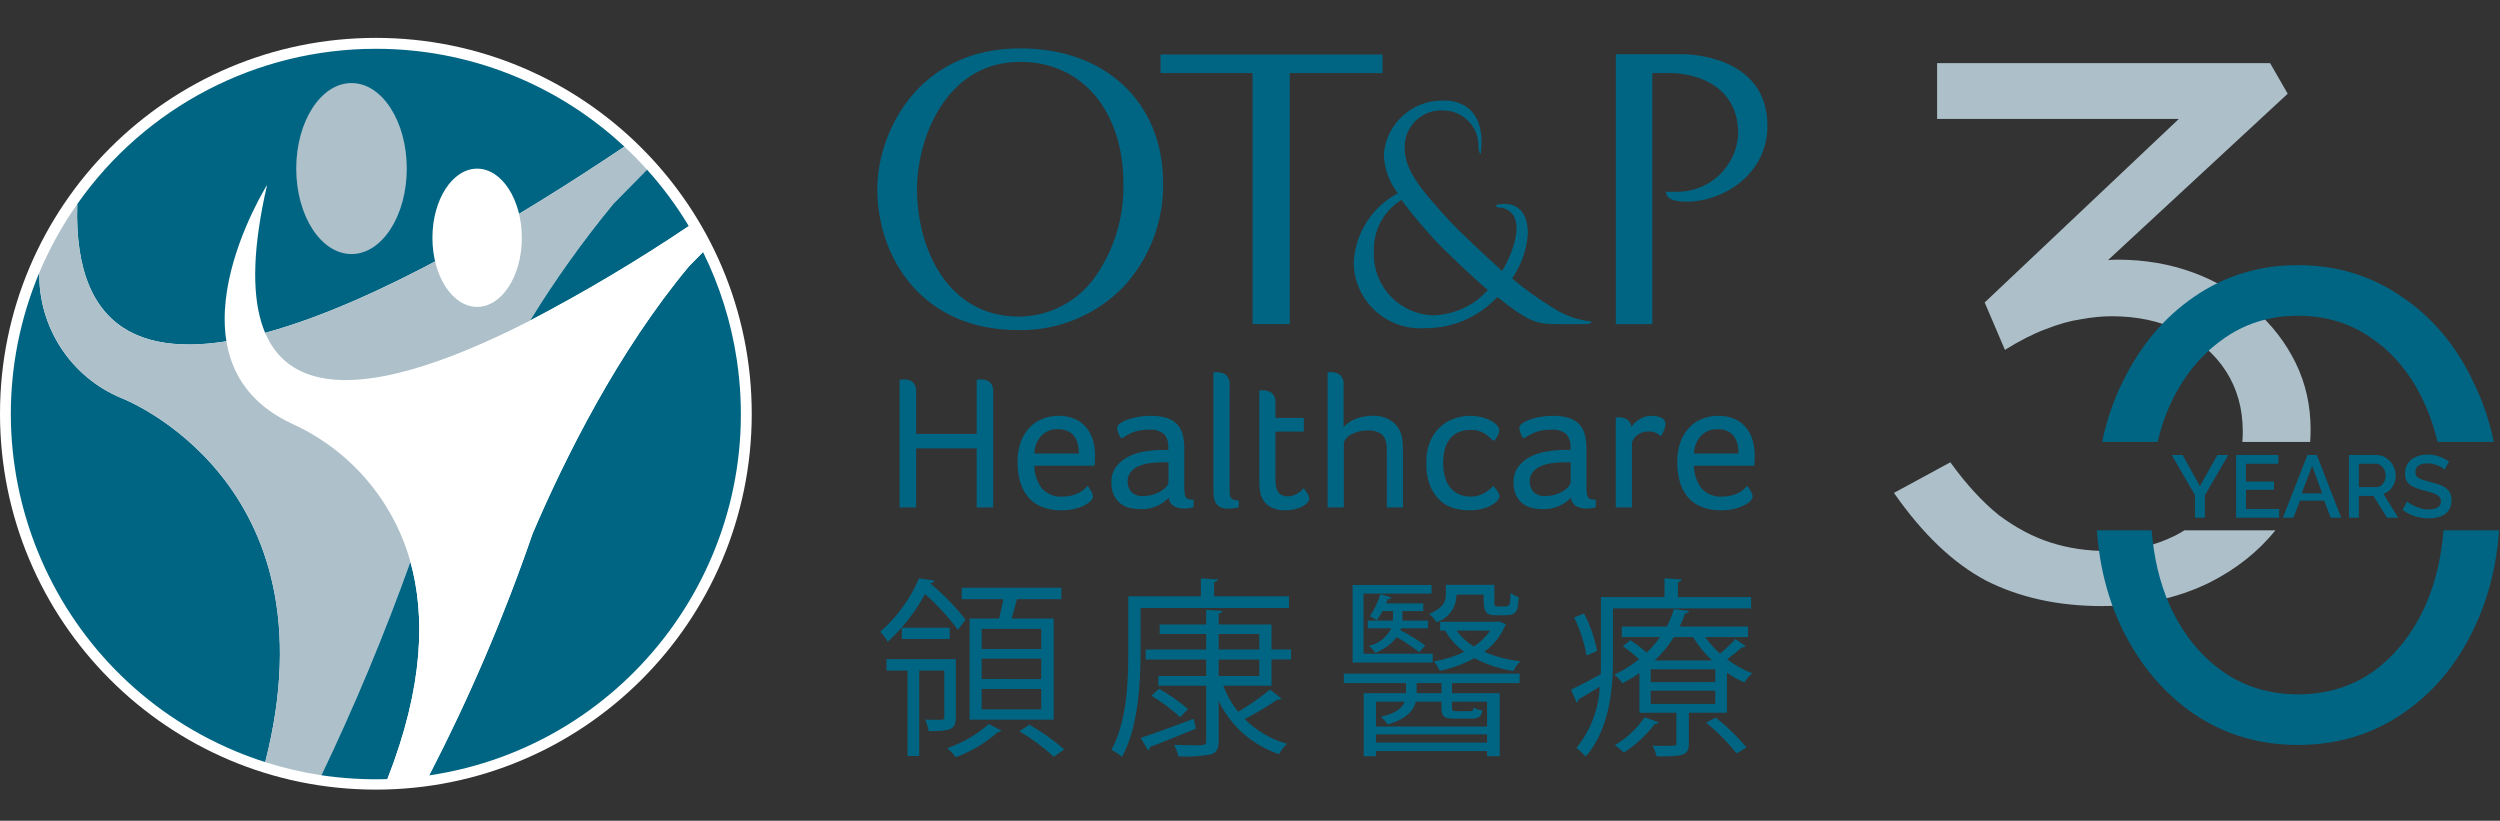 <svg width="198" height="65" viewBox="0 0 198 65" fill="none" xmlns="http://www.w3.org/2000/svg">
<rect x="0" y="0" width="198" height="65" fill="#333333" stroke="none"/>
<g clip-path="url(#clip0_541_103)">
<path fill-rule="evenodd" clip-rule="evenodd" d="M59.538 32.792C59.525 49.233 46.187 62.551 29.746 62.538C13.305 62.525 -0.013 49.187 9.07566e-06 32.746C0.013 16.314 13.337 3 29.769 3C46.216 3.006 59.544 16.345 59.538 32.792Z" fill="white"/>
<path fill-rule="evenodd" clip-rule="evenodd" d="M29.77 3.865C20.352 3.859 11.524 8.449 6.119 16.161C5.424 37.873 32.405 23.072 49.452 11.614C44.113 6.627 37.077 3.856 29.77 3.865Z" fill="#006583"/>
<path fill-rule="evenodd" clip-rule="evenodd" d="M9.657 31.543C5.633 29.892 3.035 25.94 3.115 21.591C-3.065 36.339 3.88 53.304 18.628 59.485C19.407 59.811 20.201 60.104 21.006 60.361C26.701 38.072 9.657 31.543 9.657 31.543Z" fill="#006583"/>
<path fill-rule="evenodd" clip-rule="evenodd" d="M27.84 20.121C30.256 20.121 32.217 17.088 32.217 13.351C32.217 9.608 30.257 6.578 27.841 6.578C25.421 6.578 23.461 9.608 23.461 13.351C23.461 17.088 25.42 20.121 27.84 20.121Z" fill="#AEC0CA"/>
<path fill-rule="evenodd" clip-rule="evenodd" d="M48.58 16.149C49.415 15.296 50.304 14.393 51.247 13.439C50.677 12.804 50.078 12.195 49.452 11.614C32.405 23.072 5.424 37.874 6.119 16.161C4.926 17.858 3.918 19.678 3.115 21.591C3.036 25.94 5.633 29.891 9.657 31.543C9.657 31.543 26.701 38.073 21.006 60.361C22.459 60.825 23.946 61.173 25.454 61.401C28.416 55.197 31.025 48.83 33.269 42.331C36.469 34.847 41.649 24.471 48.58 16.149Z" fill="#AEC0CA"/>
<path fill-rule="evenodd" clip-rule="evenodd" d="M41.33 18.834C41.33 21.858 39.744 24.306 37.788 24.306C35.835 24.306 34.248 21.858 34.248 18.834C34.248 15.81 35.835 13.357 37.788 13.357C39.744 13.357 41.329 15.809 41.329 18.834" fill="white"/>
<path fill-rule="evenodd" clip-rule="evenodd" d="M42.181 42.262C39.921 48.837 37.182 55.237 33.988 61.412C49.801 59.058 60.712 44.33 58.358 28.517C57.915 25.543 57.011 22.655 55.679 19.959C55.291 20.348 54.922 20.728 54.561 21.098C48.955 27.826 44.768 36.218 42.181 42.262ZM32.505 44.495C30.443 50.246 28.09 55.889 25.455 61.401C27.184 61.657 28.933 61.759 30.68 61.705C33.587 54.3 33.671 48.685 32.505 44.495ZM51.247 13.439C50.304 14.395 49.415 15.298 48.58 16.149C46.172 19.073 43.969 22.16 41.985 25.387C46.308 23.127 50.503 20.63 54.551 17.907C53.597 16.314 52.49 14.818 51.247 13.439Z" fill="#006583"/>
<path fill-rule="evenodd" clip-rule="evenodd" d="M54.551 17.907C50.503 20.629 46.308 23.126 41.985 25.387C29.061 31.999 16.649 34.207 21.155 14.644C21.155 14.644 12.433 28.538 23.092 33.544C27.698 35.617 31.147 39.629 32.505 44.495C33.671 48.685 33.587 54.3 30.68 61.705C31.788 61.669 32.892 61.572 33.989 61.413C37.183 55.237 39.921 48.837 42.181 42.262C44.768 36.218 48.955 27.826 54.561 21.098C54.921 20.728 55.291 20.348 55.679 19.958C55.331 19.259 54.955 18.576 54.551 17.907Z" fill="white"/>
<path fill-rule="evenodd" clip-rule="evenodd" d="M132.961 15.938C135.945 16.278 139.98 14.092 139.98 9.97C139.98 4.189 133.248 4.293 133.248 4.293H127.975V25.67H130.865V5.786H132.383C132.383 5.786 137.669 5.721 137.669 10.624C137.527 13.192 135.398 15.199 132.826 15.189H131.944C131.944 15.189 131.862 15.812 132.961 15.938ZM109.493 4.314H91.915V5.786H99.2V25.667H102.151V5.786H109.493L109.493 4.314ZM108.813 19.858C108.768 18.24 109.582 16.719 110.952 15.858L110.991 15.833L111.017 15.869C111.878 17.02 112.804 18.121 113.791 19.167C114.395 19.813 116.505 21.842 117.838 22.969C117.557 23.274 117.252 23.557 116.926 23.814C115.984 24.491 114.871 24.891 113.714 24.969C113.664 24.969 113.62 24.973 113.571 24.973C110.9 24.933 108.766 22.736 108.805 20.064C108.806 19.995 108.809 19.927 108.813 19.858ZM122.975 24.367C121.843 23.681 120.767 22.907 119.757 22.051C120.498 20.984 120.931 19.733 121.009 18.437C120.94 15.458 118.471 16.244 118.471 16.244C118.471 16.369 118.598 16.449 118.794 16.449H118.877C119.084 16.47 120.71 16.715 119.877 19.436C119.66 20.145 119.354 20.824 118.967 21.456C117.953 20.559 115.571 18.327 114.873 17.569C112.415 14.896 111.253 13.445 111.253 11.713C111.207 10.118 112.464 8.787 114.059 8.742C114.136 8.74 114.213 8.741 114.29 8.745C115.838 8.743 117.095 9.996 117.097 11.544C117.097 11.585 117.096 11.626 117.094 11.666C117.1 11.973 117.254 12.322 117.278 12.149C117.833 7.619 114.254 7.965 114.254 7.965C111.854 7.947 109.837 9.763 109.603 12.151C109.615 13.297 110.004 14.407 110.711 15.309C108.637 16.403 107.303 18.521 107.211 20.865C107.287 23.778 109.711 26.078 112.624 26.002C112.696 26 112.769 25.996 112.841 25.991C115.004 26.015 117.078 25.131 118.559 23.554C118.569 23.544 118.579 23.534 118.588 23.523C121.088 25.497 121.647 25.669 123.367 25.669H125.618C125.829 25.669 126.053 25.598 126.053 25.464C124.953 25.354 123.897 24.978 122.975 24.367ZM86.704 21.974C85.312 23.914 83.073 25.067 80.686 25.075C75.149 25.075 72.627 19.833 72.627 14.961C72.627 11.072 74.85 4.899 80.811 4.899C85.692 4.899 88.972 8.781 88.972 14.552C89.035 17.206 88.239 19.809 86.704 21.974ZM80.815 3.832C72.559 3.832 69.481 10.658 69.481 14.958C69.481 20.346 72.975 26.144 80.642 26.144C83.776 26.205 86.795 24.964 88.98 22.716C91.041 20.484 92.165 17.545 92.119 14.507C92.119 8.124 87.578 3.832 80.815 3.832ZM71.246 30.082C71.371 30.063 71.497 30.053 71.624 30.052C71.73 30.053 71.836 30.065 71.94 30.09C72.174 30.137 72.371 30.294 72.468 30.512C72.534 30.667 72.565 30.834 72.559 31.003V34.367H77.351V30.082C77.476 30.063 77.602 30.053 77.728 30.052C77.835 30.053 77.942 30.066 78.046 30.09C78.154 30.114 78.256 30.16 78.346 30.225C78.445 30.3 78.523 30.399 78.573 30.512C78.639 30.667 78.67 30.834 78.664 31.003V40.189H77.351V35.512H72.559V40.189H71.246V30.082ZM85.446 35.92C85.448 35.667 85.42 35.413 85.363 35.166C85.313 34.946 85.219 34.738 85.085 34.555C84.949 34.375 84.77 34.232 84.564 34.14C84.315 34.033 84.044 33.982 83.773 33.989C83.29 33.973 82.823 34.159 82.484 34.503C82.128 34.889 81.927 35.394 81.919 35.919L85.446 35.92ZM81.919 36.886C81.917 37.523 82.12 38.145 82.499 38.658C82.912 39.13 83.524 39.379 84.15 39.33C84.61 39.338 85.066 39.232 85.476 39.021C85.621 38.947 85.755 38.853 85.876 38.742C85.98 38.641 86.069 38.55 86.139 38.47C86.251 38.612 86.349 38.763 86.433 38.922C86.504 39.036 86.548 39.165 86.562 39.299C86.56 39.388 86.534 39.475 86.486 39.549C86.418 39.653 86.331 39.742 86.23 39.813C85.959 40.003 85.658 40.148 85.34 40.242C84.915 40.367 84.472 40.425 84.029 40.416C83.576 40.419 83.126 40.35 82.696 40.212C82.285 40.081 81.911 39.856 81.602 39.556C81.269 39.221 81.017 38.817 80.863 38.371C80.669 37.796 80.577 37.191 80.593 36.584C80.58 36.023 80.674 35.465 80.872 34.94C81.033 34.514 81.282 34.126 81.602 33.801C81.894 33.51 82.247 33.286 82.635 33.145C83.019 33.004 83.424 32.933 83.833 32.933C84.286 32.921 84.736 33.009 85.151 33.19C85.5 33.346 85.807 33.58 86.048 33.876C86.284 34.17 86.458 34.509 86.562 34.871C86.673 35.252 86.728 35.645 86.727 36.041C86.727 36.182 86.724 36.326 86.719 36.471C86.715 36.61 86.702 36.749 86.681 36.887H81.919V36.886ZM92.546 36.614H92.109C91.781 36.614 91.454 36.634 91.129 36.674C90.819 36.709 90.515 36.785 90.225 36.9C89.969 37 89.741 37.161 89.561 37.369C89.385 37.585 89.294 37.858 89.305 38.137C89.301 38.427 89.397 38.709 89.576 38.937C89.841 39.202 90.214 39.329 90.586 39.284C90.839 39.285 91.09 39.247 91.332 39.171C91.551 39.104 91.761 39.01 91.957 38.892C92.121 38.796 92.266 38.674 92.388 38.529C92.482 38.425 92.537 38.292 92.546 38.152L92.546 36.614ZM88.762 34.683C88.68 34.55 88.612 34.408 88.558 34.261C88.51 34.146 88.482 34.023 88.475 33.899C88.49 33.743 88.581 33.605 88.717 33.529C88.91 33.397 89.121 33.293 89.342 33.219C89.619 33.124 89.904 33.053 90.194 33.008C90.498 32.958 90.805 32.933 91.113 32.933C91.546 32.922 91.978 32.978 92.394 33.099C92.708 33.193 92.994 33.364 93.224 33.597C93.442 33.831 93.595 34.116 93.669 34.426C93.759 34.802 93.802 35.187 93.796 35.572V38.545C93.793 38.734 93.803 38.923 93.827 39.111C93.837 39.22 93.875 39.324 93.94 39.413C93.998 39.48 94.078 39.525 94.166 39.541C94.288 39.563 94.412 39.574 94.536 39.571V40.175C94.295 40.245 94.046 40.281 93.796 40.28C93.513 40.287 93.233 40.222 92.982 40.09C92.741 39.95 92.588 39.697 92.576 39.419C92.311 39.681 92.005 39.897 91.671 40.06C91.235 40.254 90.761 40.344 90.284 40.324C90.018 40.324 89.752 40.294 89.493 40.234C89.231 40.176 88.984 40.063 88.769 39.903C88.544 39.73 88.361 39.508 88.235 39.254C88.082 38.928 88.009 38.571 88.023 38.212C88.003 37.752 88.144 37.298 88.422 36.931C88.689 36.598 89.026 36.33 89.411 36.145C89.808 35.953 90.232 35.821 90.669 35.754C91.075 35.687 91.486 35.646 91.898 35.633H92.213C92.319 35.633 92.425 35.637 92.53 35.648V35.422C92.557 35.048 92.44 34.679 92.205 34.388C91.856 34.108 91.407 33.98 90.963 34.034C90.573 34.024 90.186 34.083 89.817 34.207C89.497 34.327 89.193 34.487 88.913 34.682L88.762 34.683ZM96.103 29.494C96.16 29.484 96.218 29.479 96.276 29.478H96.374C96.637 29.466 96.896 29.546 97.106 29.705C97.315 29.916 97.418 30.209 97.384 30.504V38.771C97.384 38.922 97.39 39.05 97.4 39.157C97.406 39.25 97.435 39.34 97.482 39.42C97.533 39.495 97.608 39.551 97.694 39.578C97.828 39.619 97.968 39.636 98.108 39.63V40.174C97.988 40.211 97.864 40.236 97.738 40.25C97.586 40.27 97.433 40.28 97.28 40.28C97.048 40.293 96.817 40.246 96.608 40.145C96.459 40.061 96.338 39.935 96.261 39.782C96.184 39.624 96.138 39.452 96.126 39.276C96.111 39.093 96.103 38.91 96.103 38.726L96.103 29.494ZM99.735 30.927C99.793 30.918 99.851 30.912 99.909 30.911H100.007C100.27 30.899 100.529 30.979 100.738 31.138C100.948 31.348 101.051 31.642 101.017 31.937V33.1H103.263V34.185H101.017V38.078C101.017 38.902 101.344 39.315 101.997 39.315C102.151 39.316 102.305 39.288 102.45 39.232C102.695 39.136 102.92 38.995 103.113 38.817C103.162 38.77 103.207 38.72 103.249 38.666C103.361 38.805 103.464 38.951 103.558 39.103C103.637 39.225 103.681 39.366 103.685 39.511C103.676 39.622 103.628 39.726 103.55 39.804C103.442 39.924 103.314 40.023 103.173 40.099C102.985 40.201 102.784 40.277 102.577 40.325C102.323 40.388 102.062 40.418 101.801 40.416C101.363 40.437 100.929 40.332 100.55 40.114C100.243 39.919 100.009 39.627 99.886 39.285C99.814 39.083 99.771 38.872 99.759 38.658C99.744 38.434 99.736 38.211 99.735 37.987V30.927ZM105.147 29.494C105.205 29.484 105.262 29.479 105.32 29.478H105.418C105.679 29.465 105.936 29.546 106.142 29.705C106.347 29.918 106.446 30.211 106.413 30.504V33.824C106.686 33.525 107.028 33.297 107.409 33.159C107.819 33.007 108.253 32.931 108.69 32.933C109.267 32.894 109.839 33.063 110.302 33.408C110.653 33.691 110.901 34.081 111.011 34.518C111.064 34.737 111.095 34.962 111.101 35.188C111.112 35.435 111.117 35.674 111.117 35.905V40.19H109.836V35.95C109.836 35.76 109.833 35.576 109.827 35.4C109.824 35.233 109.796 35.068 109.745 34.91C109.683 34.66 109.526 34.443 109.308 34.306C109.007 34.146 108.668 34.073 108.328 34.094C108.064 34.091 107.8 34.124 107.544 34.192C107.335 34.249 107.135 34.333 106.948 34.442C106.798 34.53 106.667 34.648 106.565 34.789C106.48 34.903 106.432 35.039 106.429 35.181V40.19H105.147V29.494ZM118.216 34.88C118.024 34.66 117.8 34.469 117.553 34.313C117.219 34.122 116.837 34.03 116.453 34.05C116.116 34.041 115.781 34.108 115.473 34.245C115.207 34.371 114.977 34.561 114.802 34.797C114.62 35.045 114.489 35.327 114.418 35.626C114.335 35.959 114.294 36.301 114.297 36.644C114.294 36.997 114.335 37.35 114.418 37.693C114.489 38 114.62 38.289 114.803 38.545C114.981 38.789 115.216 38.986 115.487 39.118C115.803 39.267 116.149 39.339 116.497 39.33C116.747 39.334 116.995 39.29 117.229 39.201C117.424 39.127 117.609 39.029 117.779 38.908C117.961 38.793 118.124 38.651 118.261 38.485C118.302 38.525 118.349 38.578 118.405 38.643C118.46 38.708 118.515 38.779 118.571 38.855C118.624 38.928 118.669 39.006 118.707 39.088C118.739 39.159 118.757 39.236 118.759 39.314C118.759 39.456 118.652 39.616 118.442 39.797C118.2 39.996 117.921 40.145 117.62 40.235C117.198 40.365 116.758 40.426 116.317 40.416C115.959 40.411 115.603 40.366 115.255 40.281C114.856 40.184 114.484 39.998 114.168 39.737C113.802 39.427 113.511 39.037 113.317 38.598C113.062 37.985 112.944 37.324 112.97 36.66C112.948 36.026 113.072 35.396 113.332 34.818C113.541 34.378 113.844 33.989 114.221 33.68C114.553 33.413 114.935 33.216 115.344 33.099C115.685 32.998 116.037 32.942 116.392 32.933C116.72 32.929 117.046 32.968 117.364 33.047C117.621 33.11 117.869 33.207 118.102 33.333C118.282 33.427 118.442 33.552 118.577 33.703C118.676 33.805 118.735 33.938 118.744 34.08C118.737 34.223 118.695 34.363 118.622 34.486C118.551 34.623 118.471 34.754 118.382 34.879L118.216 34.88ZM124.397 36.614H123.96C123.632 36.614 123.305 36.634 122.98 36.674C122.67 36.709 122.366 36.785 122.076 36.9C121.82 37 121.592 37.161 121.412 37.369C121.236 37.585 121.145 37.858 121.156 38.137C121.152 38.427 121.248 38.709 121.427 38.937C121.693 39.201 122.065 39.329 122.437 39.284C122.69 39.285 122.942 39.247 123.184 39.171C123.403 39.103 123.613 39.01 123.809 38.892C123.972 38.796 124.117 38.674 124.239 38.529C124.333 38.425 124.389 38.292 124.397 38.152L124.397 36.614ZM120.613 34.683C120.531 34.55 120.463 34.408 120.409 34.261C120.362 34.146 120.334 34.023 120.327 33.899C120.342 33.743 120.431 33.605 120.567 33.529C120.761 33.398 120.971 33.294 121.192 33.219C121.47 33.124 121.756 33.053 122.046 33.008C122.35 32.958 122.657 32.933 122.965 32.933C123.398 32.922 123.83 32.978 124.246 33.099C124.56 33.193 124.845 33.364 125.074 33.597C125.293 33.83 125.446 34.116 125.52 34.426C125.61 34.802 125.653 35.187 125.647 35.572V38.545C125.644 38.734 125.654 38.923 125.678 39.111C125.688 39.22 125.727 39.324 125.791 39.413C125.849 39.48 125.929 39.525 126.017 39.541C126.139 39.563 126.263 39.574 126.387 39.571V40.175C126.147 40.245 125.897 40.281 125.647 40.28C125.364 40.287 125.085 40.222 124.835 40.09C124.593 39.95 124.439 39.698 124.426 39.419C124.162 39.681 123.857 39.898 123.522 40.06C123.087 40.254 122.612 40.344 122.136 40.324C121.869 40.324 121.604 40.294 121.344 40.234C121.082 40.176 120.835 40.063 120.62 39.903C120.395 39.73 120.212 39.508 120.086 39.254C119.933 38.928 119.86 38.571 119.874 38.212C119.854 37.752 119.995 37.298 120.273 36.931C120.54 36.598 120.878 36.33 121.262 36.145C121.659 35.953 122.083 35.821 122.52 35.754C122.926 35.687 123.337 35.647 123.748 35.633H124.065C124.171 35.633 124.276 35.637 124.381 35.648V35.422C124.408 35.049 124.292 34.68 124.058 34.388C123.707 34.108 123.259 33.98 122.814 34.034C122.425 34.024 122.037 34.083 121.668 34.207C121.348 34.327 121.044 34.486 120.764 34.682L120.613 34.683ZM127.969 33.069C128.031 33.061 128.094 33.055 128.157 33.054H128.241C128.461 33.051 128.678 33.111 128.866 33.227C129.062 33.358 129.187 33.572 129.205 33.808C129.375 33.57 129.59 33.367 129.839 33.212C130.13 33.023 130.471 32.926 130.818 32.933C130.937 32.934 131.056 32.944 131.173 32.964C131.294 32.983 131.413 33.015 131.527 33.061C131.631 33.102 131.723 33.167 131.798 33.25C131.871 33.339 131.908 33.451 131.903 33.566C131.899 33.746 131.858 33.923 131.783 34.087C131.716 34.247 131.635 34.401 131.541 34.547C131.417 34.431 131.275 34.337 131.12 34.268C130.623 34.083 130.067 34.162 129.643 34.478C129.527 34.567 129.43 34.677 129.356 34.803C129.287 34.917 129.251 35.047 129.25 35.18V40.19H127.969L127.969 33.069ZM137.692 35.92C137.694 35.666 137.666 35.413 137.609 35.166C137.559 34.946 137.464 34.737 137.331 34.555C137.195 34.375 137.016 34.232 136.81 34.14C136.56 34.033 136.29 33.981 136.018 33.989C135.536 33.973 135.069 34.159 134.73 34.503C134.375 34.89 134.173 35.394 134.164 35.919L137.692 35.92ZM134.164 36.886C134.162 37.524 134.366 38.145 134.746 38.658C135.158 39.13 135.77 39.38 136.396 39.33C136.856 39.338 137.312 39.232 137.722 39.021C137.867 38.947 138.001 38.853 138.122 38.742C138.227 38.641 138.315 38.55 138.385 38.47C138.496 38.612 138.595 38.763 138.68 38.922C138.75 39.037 138.794 39.166 138.808 39.299C138.806 39.388 138.78 39.474 138.732 39.549C138.664 39.653 138.577 39.742 138.476 39.813C138.205 40.003 137.905 40.148 137.587 40.242C137.161 40.367 136.719 40.425 136.275 40.416C135.822 40.419 135.372 40.35 134.942 40.212C134.531 40.081 134.157 39.856 133.848 39.556C133.516 39.221 133.263 38.817 133.109 38.371C132.915 37.796 132.823 37.191 132.839 36.584C132.826 36.023 132.92 35.465 133.118 34.94C133.279 34.514 133.528 34.126 133.848 33.801C134.14 33.51 134.493 33.286 134.881 33.145C135.265 33.004 135.67 32.933 136.079 32.933C136.532 32.921 136.982 33.009 137.397 33.19C137.746 33.346 138.053 33.581 138.295 33.876C138.53 34.171 138.704 34.509 138.808 34.871C138.919 35.252 138.974 35.645 138.973 36.041C138.973 36.182 138.97 36.326 138.966 36.471C138.961 36.61 138.948 36.749 138.929 36.887H134.164V36.886Z" fill="#006583"/>
<path d="M73.683 46.211C74.713 47.064 75.648 48.025 76.474 49.077L75.867 49.882C75.097 48.849 74.223 47.898 73.258 47.045C72.494 48.467 71.494 49.75 70.301 50.837C70.151 50.542 69.951 50.275 69.709 50.048C71.038 48.879 72.09 47.428 72.788 45.802L74.001 45.984C73.971 46.105 73.88 46.165 73.698 46.181L73.683 46.211ZM75.7 52.202V56.812C75.7 57.783 75.321 57.905 73.547 57.905C73.499 57.59 73.407 57.284 73.273 56.995C73.607 56.995 73.895 57.01 74.123 57.01C74.73 57.01 74.79 57.01 74.79 56.798V53.112H72.803V59.877H71.878V53.112H70.21V52.203L75.7 52.202ZM71.423 50.61V49.715H75.215V50.61H71.423ZM79.309 57.86C79.234 57.938 79.13 57.982 79.021 57.981C78.049 58.846 76.922 59.52 75.7 59.968C75.497 59.708 75.268 59.469 75.017 59.255C76.23 58.841 77.348 58.192 78.308 57.344L79.309 57.86ZM76.792 48.987H79.128C79.249 48.502 79.371 47.941 79.462 47.456H76.17V46.546H84.058V47.456H80.538C80.433 47.895 80.28 48.471 80.114 48.987H83.45V56.996H76.792V48.987ZM82.465 51.399V49.806H77.748V51.399L82.465 51.399ZM82.465 53.78V52.172H77.748V53.779L82.465 53.78ZM82.465 56.176V54.569H77.748V56.176L82.465 56.176ZM83.466 59.938C82.628 59.173 81.713 58.496 80.736 57.92L81.525 57.391C82.504 57.956 83.428 58.611 84.286 59.346L83.466 59.938Z" fill="#006583"/>
<path d="M102.085 48.153H90.33V51.793C90.33 54.174 90.133 57.633 88.859 59.953C88.611 59.725 88.329 59.536 88.024 59.392C89.238 57.177 89.359 54.053 89.359 51.792V47.228H95.107V45.802L96.458 45.893C96.442 45.999 96.367 46.074 96.154 46.105V47.228H102.085L102.085 48.153ZM90.346 58.436C91.407 58.087 92.984 57.511 94.531 56.935C94.577 57.101 94.622 57.268 94.714 57.708C93.363 58.254 91.984 58.83 91.073 59.164C91.07 59.27 91.013 59.367 90.922 59.422L90.346 58.436ZM100.704 54.311H96.883C97.165 55.057 97.564 55.753 98.066 56.373C98.948 55.851 99.79 55.263 100.583 54.613L101.493 55.326C101.41 55.409 101.287 55.439 101.175 55.402C100.342 55.97 99.476 56.486 98.581 56.949C99.51 57.881 100.665 58.556 101.934 58.906C101.684 59.148 101.469 59.423 101.296 59.725C99.201 59.027 97.478 57.511 96.519 55.523V58.663C96.519 59.331 96.352 59.603 95.882 59.755C95.041 59.903 94.186 59.954 93.333 59.908C93.257 59.59 93.14 59.285 92.984 58.998C93.576 59.012 94.137 59.028 94.547 59.028C95.441 59.028 95.532 59.028 95.532 58.663V54.311H91.74V53.537H95.532V52.233H90.739V51.444H95.532V50.215H91.847V49.457H95.532V48.304L96.807 48.38C96.791 48.501 96.716 48.577 96.519 48.592V49.457H100.704V51.443H102.252V52.232H100.704V54.311ZM93.47 56.798C92.768 56.16 92.006 55.591 91.195 55.099L91.787 54.553C92.609 55.006 93.382 55.545 94.092 56.16L93.47 56.798ZM96.519 50.215V51.444H99.734V50.215H96.519ZM96.519 52.233V53.537H99.734V52.233H96.519Z" fill="#006583"/>
<path d="M106.431 54.098V53.355H120.353V54.098H115V54.902H118.776V59.892H117.775V59.483H108.978V59.892H108.008V54.902H111.359V54.098H106.431ZM113.468 51.778V52.475H107.128V46.332H113.377V47.015H107.992V51.778L113.468 51.778ZM113.089 49.76H110.966C110.952 49.814 110.931 49.865 110.904 49.913C111.593 50.264 112.253 50.669 112.877 51.126L112.406 51.657C111.84 51.213 111.242 50.813 110.616 50.459C110.18 51.026 109.591 51.458 108.918 51.702C108.784 51.492 108.615 51.307 108.417 51.156C109.188 50.981 109.84 50.468 110.192 49.76H108.326V49.154H110.313C110.326 49.079 110.33 49.002 110.328 48.926V48.395H109.494C109.365 48.651 109.213 48.895 109.039 49.124C108.867 49.002 108.684 48.895 108.493 48.805C108.86 48.265 109.142 47.672 109.327 47.045L110.192 47.319C110.161 47.41 110.086 47.456 109.919 47.456L109.782 47.788H112.725V48.395H111.071V49.154H113.089V49.76ZM117.775 55.57H115V56.025C115 56.298 115.046 56.328 115.349 56.328H116.395C116.623 56.328 116.684 56.283 116.714 56.04C116.928 56.152 117.158 56.229 117.396 56.268C117.336 56.753 117.108 56.92 116.532 56.92H115.242C114.363 56.92 114.166 56.769 114.166 56.025V55.57H112.134C111.967 56.237 111.435 56.936 109.904 57.375C109.747 57.152 109.564 56.948 109.358 56.769C110.602 56.495 111.088 56.025 111.254 55.57H108.979V57.542H117.776L117.775 55.57ZM108.978 58.816H117.775V58.164H108.978V58.816ZM114.166 54.902V54.098H112.194V54.902L114.166 54.902ZM115.349 47.092C115.367 48.09 114.725 48.98 113.771 49.275C113.615 49.024 113.415 48.803 113.18 48.623C114.303 48.168 114.515 47.638 114.515 47.092V46.318H118.352V47.607C118.352 47.971 118.352 48.032 118.64 48.032H119.11C119.596 48.032 119.596 47.971 119.64 46.955C119.829 47.107 120.046 47.22 120.278 47.289C120.232 48.35 120.172 48.729 119.171 48.729H118.473C117.503 48.729 117.503 48.259 117.503 47.091L115.349 47.092ZM118.716 49.215L119.277 49.442C119.256 49.498 119.225 49.549 119.186 49.594C118.835 50.407 118.268 51.11 117.548 51.627C118.462 52.014 119.428 52.265 120.415 52.37C120.184 52.59 119.999 52.853 119.868 53.144C118.787 52.98 117.742 52.636 116.774 52.127C115.913 52.593 114.988 52.93 114.029 53.128C113.911 52.858 113.752 52.608 113.559 52.385C114.394 52.247 115.206 51.992 115.971 51.627C115.351 51.181 114.833 50.607 114.454 49.943H114.06V49.245H118.535L118.716 49.215ZM115.364 49.943C115.728 50.452 116.192 50.881 116.728 51.202C117.24 50.875 117.679 50.447 118.018 49.943H115.364Z" fill="#006583"/>
<path d="M138.685 48.183H127.749V52.233C127.749 54.583 127.461 57.799 125.58 59.923C125.364 59.668 125.12 59.439 124.853 59.24C125.97 57.861 126.619 56.16 126.703 54.387C126.065 54.781 125.475 55.13 125.02 55.388C125.033 55.498 124.971 55.604 124.867 55.645L124.428 54.614C125.05 54.326 125.884 53.887 126.778 53.401C126.794 52.991 126.794 52.612 126.794 52.233V47.288H131.829V45.802L133.194 45.893C133.179 45.999 133.088 46.074 132.891 46.105V47.288H138.685V48.183ZM125.459 48.592C125.942 49.524 126.29 50.52 126.49 51.55C125.868 51.838 125.763 51.868 125.656 51.914C125.467 50.868 125.136 49.852 124.67 48.896L125.459 48.592ZM135.045 50.458C135.389 50.936 135.786 51.373 136.228 51.762C136.661 51.404 137.072 51.02 137.456 50.61L138.26 51.186C138.182 51.257 138.074 51.286 137.972 51.262C137.669 51.52 137.198 51.914 136.789 52.217C137.396 52.678 138.064 53.051 138.775 53.324C138.533 53.534 138.323 53.78 138.154 54.053C137.671 53.839 137.208 53.58 136.773 53.279V56.45H133.756V58.876C133.756 59.862 133.285 59.907 131.207 59.907C131.135 59.61 131.023 59.325 130.874 59.057C131.207 59.072 131.511 59.072 131.784 59.072C132.769 59.072 132.769 59.057 132.769 58.845V56.449H129.843V53.309C129.413 53.61 128.961 53.879 128.492 54.113C128.32 53.851 128.105 53.62 127.855 53.431C128.554 53.107 129.211 52.699 129.811 52.217C129.415 51.84 128.989 51.495 128.538 51.185L129.114 50.7C129.571 50.998 130.007 51.328 130.419 51.686C130.81 51.31 131.165 50.899 131.48 50.458H128.447V49.624H132.012C132.241 49.182 132.428 48.72 132.572 48.243L133.77 48.38C133.74 48.501 133.664 48.577 133.467 48.577C133.346 48.936 133.199 49.286 133.027 49.624H138.442V50.458L135.045 50.458ZM131.374 57.207C131.329 57.298 131.237 57.344 131.071 57.328C130.389 58.222 129.558 58.992 128.613 59.603C128.389 59.391 128.151 59.193 127.901 59.011C128.837 58.46 129.64 57.709 130.252 56.812L131.374 57.207ZM135.849 54.022V53.006H130.737V54.023L135.849 54.022ZM135.849 55.751V54.704H130.737V55.751L135.849 55.751ZM132.572 50.458C132.148 51.137 131.638 51.759 131.056 52.308H135.591C135.011 51.761 134.506 51.138 134.089 50.458H132.572ZM137.532 59.679C136.828 58.773 136.018 57.953 135.12 57.237L135.879 56.828C136.772 57.531 137.59 58.324 138.32 59.194L137.532 59.679Z" fill="#006583"/>
</g>
<path fill-rule="evenodd" clip-rule="evenodd" d="M157.326 46.001C159.977 47.334 163.023 48 166.465 48C169.581 48 172.395 47.394 174.907 46.183C177.073 45.104 178.84 43.709 180.211 42H173.011C172.768 42.15 172.516 42.293 172.256 42.428C170.628 43.236 168.837 43.639 166.884 43.639C165.302 43.639 163.814 43.417 162.419 42.973C161.023 42.529 159.651 41.802 158.302 40.793C157 39.743 155.721 38.35 154.465 36.614L150 39.037C152.279 42.307 154.721 44.629 157.326 46.001ZM177.593 35C177.616 34.734 177.628 34.465 177.628 34.191C177.628 32.375 177.186 30.78 176.302 29.407C175.419 28.034 174.186 26.964 172.605 26.197C171.07 25.43 169.279 25.047 167.233 25.047C166.488 25.047 165.674 25.127 164.791 25.289C163.953 25.41 163.023 25.672 162 26.076C161.023 26.439 159.953 26.985 158.791 27.711L157.186 23.956L172.561 9.421H153.419V5H179.791L181.186 7.423L166.956 20.599C167.211 20.576 167.466 20.565 167.721 20.565C169.86 20.565 171.86 20.908 173.721 21.594C175.581 22.281 177.186 23.25 178.535 24.501C179.93 25.713 181.023 27.126 181.814 28.741C182.605 30.356 183 32.112 183 34.01C183 34.344 182.988 34.674 182.965 35H177.593Z" fill="#ADBFC9"/>
<path fill-rule="evenodd" clip-rule="evenodd" d="M197.93 42H193.526C193.354 44.164 192.89 46.116 192.135 47.857C191.158 50.069 189.798 51.822 188.056 53.115C186.313 54.367 184.295 54.993 182 54.993C179.705 54.993 177.687 54.367 175.944 53.115C174.202 51.863 172.821 50.11 171.801 47.857C171.046 46.116 170.582 44.164 170.411 42H166.07C166.279 44.885 166.957 47.505 168.104 49.86C169.506 52.698 171.397 54.931 173.777 56.559C176.199 58.186 178.94 59 182 59C185.06 59 187.801 58.186 190.223 56.559C192.645 54.931 194.536 52.698 195.896 49.86C197.043 47.505 197.721 44.885 197.93 42ZM197.509 35H193.055C192.822 34.015 192.516 33.084 192.135 32.206C191.158 29.952 189.798 28.199 188.056 26.947C186.313 25.654 184.295 25.007 182 25.007C179.705 25.007 177.687 25.654 175.944 26.947C174.202 28.199 172.821 29.952 171.801 32.206C171.42 33.084 171.114 34.015 170.881 35H166.491C166.841 33.31 167.379 31.732 168.104 30.265C169.506 27.386 171.397 25.132 173.777 23.504C176.199 21.835 178.94 21 182 21C185.06 21 187.801 21.835 190.223 23.504C192.645 25.132 194.536 27.386 195.896 30.265C196.621 31.732 197.159 33.31 197.509 35Z" fill="#006583"/>
<path d="M193.607 37.204C193.56 37.153 193.492 37.099 193.404 37.043C193.315 36.982 193.21 36.926 193.089 36.875C192.967 36.824 192.837 36.782 192.697 36.749C192.557 36.716 192.412 36.7 192.263 36.7C191.936 36.7 191.693 36.761 191.535 36.882C191.376 37.003 191.297 37.171 191.297 37.386C191.297 37.545 191.341 37.671 191.43 37.764C191.518 37.853 191.654 37.927 191.836 37.988C192.018 38.049 192.246 38.114 192.522 38.184C192.858 38.263 193.149 38.359 193.397 38.471C193.644 38.578 193.833 38.723 193.964 38.905C194.094 39.087 194.16 39.327 194.16 39.626C194.16 39.878 194.113 40.095 194.02 40.277C193.926 40.459 193.796 40.608 193.628 40.725C193.46 40.837 193.266 40.921 193.047 40.977C192.827 41.028 192.592 41.054 192.34 41.054C192.092 41.054 191.845 41.028 191.598 40.977C191.355 40.926 191.122 40.851 190.898 40.753C190.678 40.65 190.475 40.527 190.289 40.382L190.646 39.71C190.706 39.771 190.793 39.838 190.905 39.913C191.021 39.983 191.154 40.051 191.304 40.116C191.458 40.181 191.623 40.237 191.801 40.284C191.983 40.326 192.167 40.347 192.354 40.347C192.666 40.347 192.904 40.293 193.068 40.186C193.236 40.074 193.32 39.915 193.32 39.71C193.32 39.542 193.266 39.409 193.159 39.311C193.051 39.208 192.895 39.122 192.69 39.052C192.484 38.982 192.239 38.912 191.955 38.842C191.628 38.753 191.355 38.658 191.136 38.555C190.916 38.448 190.751 38.312 190.639 38.149C190.531 37.981 190.478 37.769 190.478 37.512C190.478 37.185 190.557 36.91 190.716 36.686C190.874 36.457 191.089 36.287 191.36 36.175C191.635 36.058 191.943 36 192.284 36C192.508 36 192.72 36.026 192.921 36.077C193.121 36.124 193.308 36.189 193.481 36.273C193.658 36.357 193.819 36.453 193.964 36.56L193.607 37.204Z" fill="#006583"/>
<path d="M186.039 41.005V36.035H188.202C188.426 36.035 188.631 36.082 188.818 36.175C189.005 36.268 189.166 36.392 189.301 36.546C189.441 36.7 189.548 36.873 189.623 37.064C189.702 37.255 189.742 37.451 189.742 37.652C189.742 37.871 189.702 38.081 189.623 38.282C189.544 38.483 189.429 38.655 189.28 38.8C189.135 38.945 188.965 39.05 188.769 39.115L189.938 41.005H189.056L187.978 39.276H186.823V41.005H186.039ZM186.823 38.583H188.195C188.34 38.583 188.468 38.541 188.58 38.457C188.692 38.373 188.781 38.261 188.846 38.121C188.911 37.976 188.944 37.82 188.944 37.652C188.944 37.479 188.907 37.325 188.832 37.19C188.757 37.05 188.659 36.938 188.538 36.854C188.421 36.77 188.293 36.728 188.153 36.728H186.823V38.583Z" fill="#006583"/>
<path d="M182.75 36.035H183.492L185.424 41.005H184.598L184.073 39.654H182.155L181.637 41.005H180.804L182.75 36.035ZM183.919 39.073L183.121 36.896L182.295 39.073H183.919Z" fill="#006583"/>
<path d="M180.507 40.312V41.005H177.098V36.035H180.444V36.728H177.882V38.142H180.101V38.793H177.882V40.312H180.507Z" fill="#006583"/>
<path d="M172.861 36.035L174.233 38.506L175.619 36.035H176.48L174.625 39.227V41.005H173.841V39.213L172 36.035H172.861Z" fill="#006583"/>
<defs>
<clipPath id="clip0_541_103">
<rect width="139.98" height="59.538" fill="white" transform="translate(0 3)"/>
</clipPath>
</defs>
</svg>
